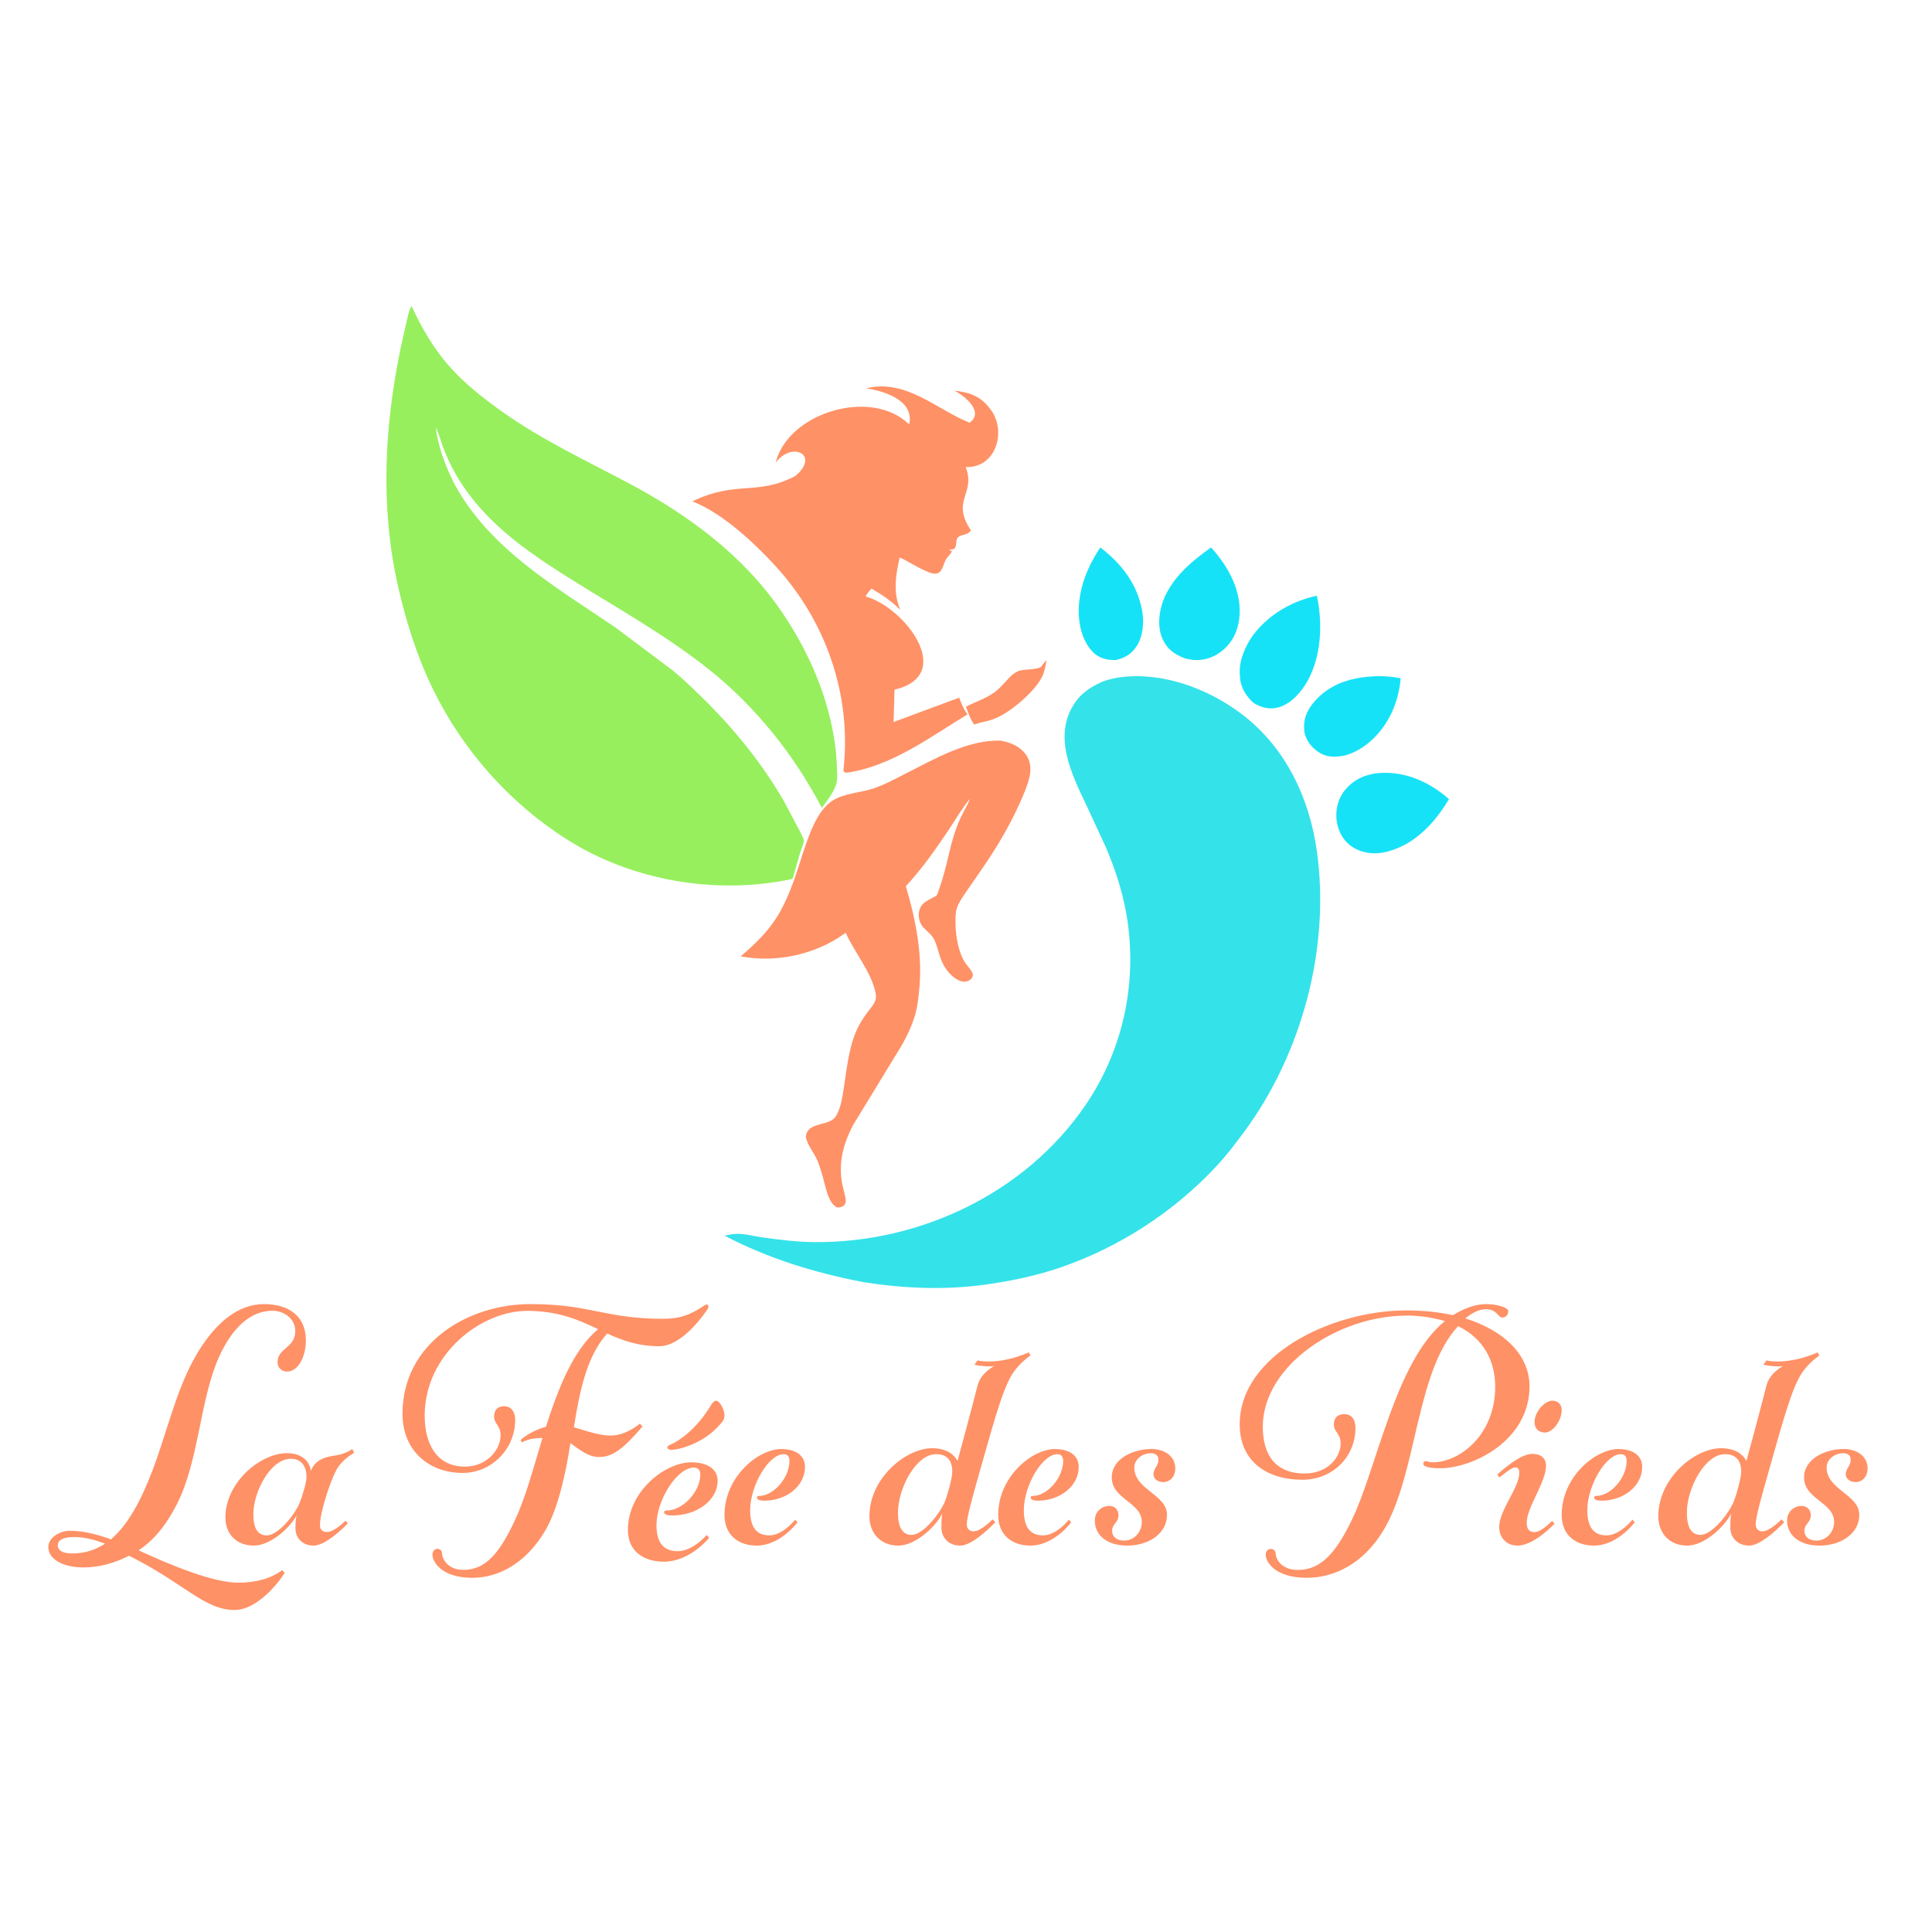 <svg width="120" height="120" viewBox="0 0 120 120" fill="none" xmlns="http://www.w3.org/2000/svg">
<path d="M68.341 34C67.585 35.149 67.029 36.429 67.001 37.881C66.984 38.799 67.224 39.778 67.826 40.442C68.24 40.901 68.739 40.998 69.3 41C69.846 40.868 70.273 40.645 70.606 40.124C70.999 39.51 71.07 38.665 70.941 37.94C70.634 36.222 69.601 34.965 68.341 34.002V34Z" fill="#16E2F7"/>
<path d="M75.22 34C74.077 34.824 73.079 35.648 72.451 36.852C72.019 37.683 71.816 38.837 72.214 39.701C72.503 40.329 72.951 40.654 73.639 40.907L74.092 40.988C74.697 41.049 75.283 40.869 75.752 40.539C76.489 40.022 76.864 39.272 76.968 38.459C77.174 36.818 76.361 35.26 75.223 34.002L75.22 34Z" fill="#16E2F7"/>
<path d="M84.612 42.075C84.119 42.141 83.59 42.274 83.137 42.476C82.651 42.694 82.178 43.004 81.808 43.391C81.324 43.897 80.979 44.451 81.001 45.181V45.244C81.005 45.326 81.008 45.41 81.023 45.49C81.129 45.998 81.452 46.411 81.875 46.699C82.433 47.079 82.974 47.037 83.599 46.91C84.157 46.728 84.615 46.471 85.063 46.091C86.229 45.102 86.872 43.639 87 42.128C86.177 41.968 85.449 41.968 84.617 42.072L84.612 42.075Z" fill="#16E2F7"/>
<path d="M85.32 48.052C85.067 48.112 84.795 48.178 84.553 48.288C83.956 48.557 83.384 49.082 83.139 49.797C82.949 50.352 82.953 50.966 83.155 51.519C83.377 52.126 83.774 52.53 84.29 52.766C85.316 53.237 86.397 52.933 87.357 52.415C88.466 51.765 89.287 50.822 90 49.637C88.649 48.44 86.996 47.808 85.32 48.052Z" fill="#16E2F7"/>
<path d="M81.792 37C80.361 37.315 79.004 38.032 78.004 39.229C77.47 39.869 76.964 40.896 77.002 41.798L77.007 41.885L77.016 42.061C77.063 42.726 77.407 43.247 77.855 43.658C78.357 43.956 78.841 44.087 79.397 43.938C80.171 43.733 80.827 43.001 81.229 42.267C82.073 40.727 82.163 38.728 81.792 37Z" fill="#16E2F7"/>
<path d="M69.457 42.082C69.094 42.146 68.679 42.238 68.346 42.397C67.709 42.698 67.159 43.063 66.756 43.662C65.376 45.707 66.55 48.07 67.487 50.032L68.653 52.551C69.224 53.866 69.693 55.271 69.946 56.686C70.691 60.864 69.809 65.126 67.438 68.617C63.688 74.131 57.101 77.214 50.559 77.15C49.478 77.14 48.402 77.003 47.331 76.854C46.821 76.783 46.239 76.614 45.729 76.636C45.488 76.645 45.238 76.704 45 76.747C47.744 78.183 50.62 79.057 53.64 79.638C56.124 80.029 58.682 80.138 61.176 79.792C62.78 79.569 64.377 79.24 65.911 78.711C69.549 77.453 72.954 75.245 75.587 72.399C76.21 71.726 76.755 71.008 77.3 70.269C80.86 65.442 82.641 58.854 81.79 52.84C81.318 49.513 79.831 46.411 77.137 44.361C75.004 42.741 72.126 41.691 69.457 42.082Z" fill="#34E2EA"/>
<path d="M60.51 45C60.851 44.878 61.214 44.828 61.56 44.716C62.032 44.564 62.449 44.313 62.851 44.016C63.489 43.548 64.387 42.748 64.74 42.004C64.89 41.687 64.942 41.344 65 41C64.888 41.12 64.79 41.237 64.696 41.376C64.542 41.613 63.585 41.548 63.274 41.675C63.019 41.777 62.832 41.931 62.645 42.136C62.362 42.442 62.091 42.768 61.754 43.01C61.225 43.389 60.573 43.595 60 43.894C60.117 44.238 60.292 44.716 60.508 45H60.51Z" fill="#FF9166"/>
<path d="M61.411 25.283C60.833 24.57 60.155 24.361 59.27 24.263C59.936 24.584 61.151 25.6 60.222 26.255C58.184 25.444 56.264 23.499 53.784 24.121C54.937 24.281 56.761 24.869 56.484 26.313L56.436 26.334C54.09 24.074 48.946 25.631 48.175 28.741C49.206 27.359 50.951 28.275 49.397 29.566C47.001 30.817 45.747 29.815 43 31.143C44.628 31.758 46.528 33.368 48.175 35.167C51.328 38.61 52.894 43.189 52.395 47.783C52.393 47.807 52.39 47.832 52.388 47.855C52.412 47.951 52.457 47.949 52.538 48C55.322 47.632 57.768 45.784 60.096 44.368C59.876 44.102 59.697 43.655 59.578 43.333L55.505 44.843L55.558 42.837C59.432 41.926 56.167 37.704 53.777 37.052C53.794 36.921 54.049 36.653 54.128 36.558C54.801 36.944 55.35 37.322 55.923 37.881C55.46 36.84 55.63 35.689 55.885 34.622C56.389 34.838 57.525 35.612 58.074 35.633C58.52 35.626 58.556 35.139 58.723 34.81C58.819 34.589 59.05 34.461 59.122 34.23C59.036 34.198 59.024 34.205 58.964 34.125C59.525 34.2 59.301 33.718 59.47 33.408C59.668 33.161 60.088 33.28 60.306 32.942C59.043 31.057 60.63 30.693 59.981 29.011C61.965 29.079 62.578 26.583 61.411 25.29V25.283Z" fill="#FF9166"/>
<path d="M62.165 46.003C60.121 45.932 58.064 47.132 56.304 48.021C55.639 48.358 54.975 48.724 54.267 48.967C53.474 49.237 52.429 49.27 51.735 49.715C51.093 50.124 50.705 50.834 50.416 51.505C49.975 52.531 49.693 53.615 49.32 54.664C49.053 55.41 48.73 56.174 48.318 56.856C47.7 57.882 46.907 58.628 46 59.404L46.475 59.474C48.573 59.747 50.84 59.185 52.528 57.934C53.081 59.187 54.104 60.326 54.386 61.683C54.492 62.198 54.194 62.452 53.901 62.847C53.704 63.113 53.52 63.384 53.362 63.675C52.758 64.793 52.627 66.171 52.436 67.404C52.339 68.032 52.257 68.745 51.934 69.309C51.59 69.911 50.452 69.707 50.135 70.309C50.055 70.457 50.033 70.586 50.081 70.751C50.21 71.193 50.554 71.598 50.743 72.024C50.988 72.569 51.126 73.186 51.279 73.76C51.379 74.134 51.575 74.799 51.973 74.983C52.058 75.02 52.206 74.99 52.29 74.952C52.531 74.849 52.552 74.653 52.514 74.423C52.453 74.08 52.344 73.746 52.288 73.402C52.084 72.129 52.397 71.01 52.984 69.883L56.01 64.927C56.374 64.289 56.689 63.6 56.879 62.895C56.988 62.483 57.031 62.059 57.077 61.638C57.332 59.376 56.9 57.209 56.263 55.045C57.262 53.968 58.13 52.737 58.94 51.521C59.362 50.889 59.757 50.202 60.244 49.614C60.087 50.035 59.83 50.43 59.643 50.842C59.328 51.531 59.114 52.281 58.945 53.017C58.777 53.735 58.605 54.441 58.36 55.137C58.321 55.25 58.241 55.541 58.166 55.624C58.12 55.675 57.967 55.734 57.902 55.772C57.623 55.927 57.315 56.061 57.169 56.362C56.983 56.753 57.046 57.247 57.332 57.581C57.555 57.84 57.863 58.035 58.018 58.345C58.234 58.776 58.304 59.27 58.496 59.71C58.707 60.197 59.134 60.754 59.667 60.935C59.856 61.001 60.041 60.982 60.211 60.886C60.325 60.822 60.4 60.714 60.424 60.589C60.463 60.38 60.07 59.985 59.953 59.804C59.505 59.1 59.355 58.112 59.347 57.298C59.345 56.983 59.34 56.687 59.439 56.383C59.546 56.061 59.767 55.758 59.953 55.475L60.839 54.191C61.787 52.834 62.618 51.477 63.3 49.969C63.547 49.423 63.821 48.814 63.95 48.231C64.049 47.77 64.013 47.28 63.732 46.885C63.356 46.358 62.795 46.121 62.167 46.005L62.165 46.003Z" fill="#FF9166"/>
<path d="M25.567 19L25.549 19.024C25.394 19.297 25.333 19.66 25.258 19.962L24.873 21.672C23.874 26.527 23.619 31.495 24.71 36.36C25.207 38.572 25.897 40.767 26.894 42.811C28.752 46.62 31.677 49.914 35.291 52.188C39.33 54.728 44.568 55.601 49.23 54.587L49.247 54.534L49.697 52.967C49.758 52.768 49.92 52.423 49.928 52.224C49.93 52.106 49.765 51.797 49.711 51.689L48.688 49.755C47.323 47.397 45.56 45.224 43.608 43.319C43.017 42.744 42.421 42.163 41.781 41.64L38.248 38.989C34.511 36.447 30.381 34.096 28.19 29.994C27.663 28.931 27.21 27.727 27.06 26.544C27.276 26.957 27.388 27.434 27.556 27.871C27.967 28.941 28.521 29.915 29.224 30.829C30.95 33.069 33.309 34.633 35.695 36.118C38.491 37.857 41.387 39.488 43.972 41.532C46.917 43.859 49.315 46.874 51.044 50.173C51.355 49.77 51.71 49.302 51.9 48.829C52.036 48.494 51.997 48.079 51.987 47.726C51.949 46.339 51.7 45.025 51.309 43.694C50.728 41.722 49.733 39.728 48.573 38.025C46.149 34.463 42.718 31.949 38.922 29.946C36.291 28.555 33.618 27.295 31.186 25.566C29.983 24.709 28.813 23.795 27.843 22.677C26.872 21.557 26.182 20.341 25.562 19.007L25.567 19Z" fill="#97EF5E"/>
<path d="M17.678 97.699C17.311 98.306 15.966 100 14.571 100C12.687 100 11.392 98.303 8.015 96.631C7.11 97.092 6.131 97.357 5.178 97.357C3.883 97.357 3 96.824 3 96.098C3 95.491 3.733 95.08 4.322 95.08C5.178 95.08 6.035 95.297 6.891 95.613C7.967 94.693 8.775 93.166 9.484 91.299C10.463 88.683 10.977 86.162 12.296 83.98C13.471 82.066 14.841 81 16.407 81C17.873 81 19 81.703 19 83.253C19 84.2 18.559 85.191 17.825 85.191C17.531 85.191 17.239 84.974 17.239 84.611C17.239 83.715 18.339 83.739 18.339 82.673C18.339 81.896 17.63 81.413 16.921 81.413C15.551 81.413 14.427 82.479 13.618 84.248C12.42 86.888 12.371 90.668 11.001 93.407C10.292 94.788 9.508 95.708 8.604 96.291C10.584 97.211 13.228 98.303 14.793 98.303C15.944 98.303 16.824 98.036 17.533 97.527L17.68 97.696L17.678 97.699ZM6.524 95.88C5.887 95.639 5.253 95.469 4.616 95.469C3.907 95.469 3.589 95.663 3.589 95.978C3.589 96.365 4.003 96.487 4.493 96.487C5.251 96.487 5.936 96.27 6.524 95.88Z" fill="#FF9166"/>
<path d="M20.309 95.156C20.775 95.156 21.46 94.454 21.46 94.454L21.607 94.618C21.607 94.618 20.309 96 19.48 96C18.747 96 18.353 95.485 18.353 94.946C18.353 94.687 18.353 94.384 18.426 94.103C18.107 94.782 16.86 96 15.761 96C14.661 96 14 95.249 14 94.267C14 92.041 16.202 90.259 17.816 90.259C18.744 90.259 19.234 90.751 19.308 91.361C19.48 90.892 19.87 90.541 20.702 90.423C21.486 90.328 21.877 90 21.877 90L22 90.233C22 90.233 21.291 90.608 20.9 91.287C20.509 92.013 19.873 93.936 19.873 94.733C19.873 95.015 20.044 95.156 20.314 95.156H20.309ZM18.549 93.492C18.744 93.046 19.038 92.11 19.038 91.733C19.038 91.172 18.795 90.608 18.059 90.608C16.812 90.608 15.736 92.646 15.736 94.054C15.736 94.921 16.007 95.367 16.569 95.367C17.181 95.367 18.11 94.359 18.549 93.492Z" fill="#FF9166"/>
<path d="M32.736 81.421C29.878 81.421 26.378 84.109 26.378 87.934C26.378 89.638 27.092 91.093 28.878 91.093C30.235 91.093 31.092 90.056 31.092 89.144C31.092 88.525 30.689 88.453 30.689 87.983C30.689 87.589 30.902 87.341 31.308 87.341C31.689 87.341 31.998 87.613 31.998 88.204C31.998 90.005 30.522 91.487 28.738 91.487C26.667 91.487 25 90.129 25 87.81C25 83.467 29 81 32.952 81C36.689 81 37.57 81.912 41.19 81.912C42.286 81.912 42.88 81.64 43.617 81.173C43.737 81.1 43.807 81.024 43.88 81.024C43.953 81.024 44 81.073 44 81.148C44 81.248 43.953 81.321 43.857 81.445C43.477 81.988 42.237 83.616 40.953 83.616C39.669 83.616 38.666 83.27 37.715 82.825C36.429 84.255 36.001 86.428 35.645 88.647C36.382 88.869 37.215 89.165 37.931 89.165C38.908 89.165 39.741 88.426 39.741 88.426L39.908 88.599C38.765 89.932 38.074 90.499 37.218 90.499C36.504 90.499 35.957 90.005 35.431 89.635C35.144 91.46 34.694 93.633 33.884 95.039C32.67 97.112 30.956 98 29.336 98C27.409 98 26.859 96.988 26.859 96.569C26.859 96.348 27.003 96.2 27.169 96.2C27.359 96.2 27.456 96.348 27.456 96.496C27.456 96.769 27.766 97.508 28.789 97.508C30.193 97.508 31.076 96.399 32.003 94.375C32.647 93.017 33.123 91.192 33.694 89.316C33.24 89.316 32.86 89.365 32.407 89.589L32.337 89.44C32.337 89.44 32.933 88.874 33.907 88.625C34.67 86.255 35.574 83.888 37.145 82.555C35.954 81.988 34.691 81.421 32.74 81.421H32.736Z" fill="#FF9166"/>
<path d="M42.948 90.829C43.948 90.829 44.571 91.257 44.571 91.963C44.571 93.223 43.249 94.13 41.749 94.13C41.5 94.13 41.249 94.08 41.249 93.928C41.249 93.854 41.298 93.826 41.374 93.826C42.424 93.826 43.498 92.641 43.498 91.582C43.498 91.304 43.347 91.155 43.099 91.155C42.049 91.155 40.776 93.171 40.776 94.734C40.776 95.867 41.251 96.346 42.099 96.346C43.047 96.346 43.897 95.338 43.897 95.338L44.047 95.514C44.047 95.514 42.872 97 41.224 97C40.076 97 39 96.421 39 95.034C39 92.614 41.323 90.825 42.946 90.825L42.948 90.829ZM44.998 87.907C44.998 88.158 44.897 88.31 44.522 88.687C43.648 89.594 42.298 90.049 41.675 90.049C41.525 90.049 41.451 89.975 41.451 89.898C41.451 89.821 41.525 89.796 41.601 89.746C42.35 89.443 43.424 88.536 44.175 87.251C44.3 87.075 44.374 87 44.475 87C44.7 87 45 87.554 45 87.907H44.998Z" fill="#FF9166"/>
<path d="M48.543 90.005C49.441 90.005 50 90.42 50 91.106C50 92.33 48.813 93.211 47.467 93.211C47.244 93.211 47.018 93.163 47.018 93.016C47.018 92.943 47.062 92.917 47.131 92.917C48.072 92.917 49.036 91.765 49.036 90.736C49.036 90.466 48.901 90.321 48.678 90.321C47.736 90.321 46.594 92.279 46.594 93.798C46.594 94.899 47.02 95.365 47.781 95.365C48.632 95.365 49.394 94.385 49.394 94.385L49.529 94.556C49.529 94.556 48.475 96 46.996 96C45.966 96 45 95.437 45 94.09C45 91.738 47.084 90 48.541 90L48.543 90.005Z" fill="#FF9166"/>
<path d="M60.473 95.111C60.949 95.111 61.648 94.371 61.648 94.371L61.824 94.544C61.824 94.544 60.473 96 59.65 96C58.876 96 58.474 95.457 58.474 94.89C58.474 94.617 58.474 94.298 58.523 94.001C58.198 94.717 56.923 96 55.799 96C54.675 96 54 95.209 54 94.174C54 91.829 56.25 89.951 57.899 89.951C58.848 89.951 59.3 90.397 59.474 90.743C59.474 90.743 60.399 87.336 60.7 86.126C60.85 85.483 61.298 85.113 61.75 84.843C61.648 84.867 61.55 84.867 61.424 84.867C60.973 84.867 60.525 84.767 60.525 84.767L60.724 84.494C60.724 84.494 60.949 84.567 61.375 84.567C61.949 84.567 62.824 84.468 63.899 84L64 84.197C64 84.197 63.251 84.692 62.824 85.432C62.198 86.469 61.575 88.89 60.85 91.407C60.626 92.223 60.049 94.149 60.049 94.668C60.049 94.965 60.224 95.114 60.473 95.114V95.111ZM58.649 93.358C58.848 92.888 59.149 91.802 59.149 91.407C59.149 90.816 58.9 90.321 58.148 90.321C56.874 90.321 55.775 92.469 55.775 93.952C55.775 94.865 56.051 95.335 56.625 95.335C57.251 95.335 58.2 94.273 58.649 93.36V93.358Z" fill="#FF9166"/>
<path d="M65.543 90.005C66.441 90.005 67 90.42 67 91.106C67 92.33 65.81 93.211 64.466 93.211C64.242 93.211 64.017 93.163 64.017 93.016C64.017 92.943 64.061 92.917 64.13 92.917C65.072 92.917 66.036 91.765 66.036 90.736C66.036 90.466 65.901 90.321 65.678 90.321C64.736 90.321 63.592 92.279 63.592 93.798C63.592 94.899 64.019 95.365 64.782 95.365C65.633 95.365 66.396 94.385 66.396 94.385L66.531 94.556C66.531 94.556 65.476 96 63.997 96C62.964 96 62 95.437 62 94.09C62 91.738 64.085 90 65.543 90V90.005Z" fill="#FF9166"/>
<path d="M68 94.444C68 93.871 68.444 93.536 68.912 93.536C69.239 93.536 69.471 93.775 69.471 94.109C69.471 94.588 69.075 94.635 69.075 95.09C69.075 95.401 69.308 95.689 69.823 95.689C70.477 95.689 70.921 95.116 70.921 94.541C70.921 93.298 69.054 93.131 69.054 91.768C69.054 90.573 70.431 90 71.506 90C72.369 90 73 90.479 73 91.195C73 91.745 72.65 92.056 72.252 92.056C71.902 92.056 71.644 91.841 71.644 91.577C71.644 91.195 71.948 91.075 71.948 90.669C71.948 90.406 71.784 90.264 71.481 90.264C70.921 90.264 70.454 90.669 70.454 91.148C70.454 92.534 72.484 92.822 72.484 94.088C72.484 95.26 71.34 96 70.01 96C68.82 96 68.002 95.401 68.002 94.446L68 94.444Z" fill="#FF9166"/>
<path d="M87.359 81.715C83.121 81.715 78.435 84.811 78.435 88.62C78.435 90.317 79.178 91.521 81.038 91.521C82.451 91.521 83.27 90.537 83.27 89.653C83.27 89.013 82.849 88.965 82.849 88.473C82.849 88.08 83.072 87.833 83.495 87.833C83.891 87.833 84.189 88.104 84.189 88.693C84.189 90.51 82.751 91.911 80.891 91.911C78.736 91.911 77 90.806 77 88.47C77 84.145 82.751 81.392 87.337 81.392C88.378 81.392 89.344 81.492 90.239 81.688C90.933 81.271 91.627 81 92.297 81C93.015 81 93.685 81.221 93.685 81.443C93.685 81.688 93.487 81.836 93.313 81.836C93.04 81.836 92.991 81.32 92.297 81.32C91.825 81.32 91.429 81.565 91.008 81.884C93.414 82.645 95 84.145 95 86.11C95 89.502 91.456 91.196 89.447 91.196C88.801 91.196 88.405 91.097 88.405 90.925C88.405 90.825 88.454 90.753 88.554 90.753C88.654 90.753 88.728 90.825 89.002 90.825C90.637 90.825 92.869 89.153 92.869 86.132C92.869 84.535 92.15 83.135 90.564 82.371C87.912 85.221 88.036 91.562 85.929 95.051C84.69 97.116 82.881 98 81.17 98C79.163 98 78.616 96.992 78.616 96.575C78.616 96.355 78.74 96.207 78.938 96.207C79.136 96.207 79.237 96.355 79.237 96.503C79.237 96.774 79.535 97.511 80.625 97.511C82.062 97.511 83.006 96.406 83.971 94.39C85.558 91.097 86.672 84.535 89.747 82.054C89.053 81.858 88.261 81.71 87.366 81.71L87.359 81.715Z" fill="#FF9166"/>
<path d="M94.826 94.581C94.826 94.975 94.987 95.163 95.311 95.163C95.751 95.163 96.398 94.466 96.398 94.466L96.56 94.629C96.56 94.629 95.311 96 94.249 96C93.579 96 93.116 95.512 93.116 94.838C93.116 93.815 94.365 92.395 94.365 91.49C94.365 91.281 94.32 91.141 94.11 91.141C93.855 91.141 93.139 91.769 93.139 91.769L93 91.584C93.369 91.258 94.434 90.304 95.172 90.304C95.726 90.304 96.027 90.584 96.027 91.049C96.027 92.049 94.826 93.631 94.826 94.585V94.581ZM96.421 87C96.745 87 97 87.209 97 87.582C97 88.211 96.469 88.977 95.961 88.977C95.614 88.977 95.313 88.768 95.313 88.325C95.313 87.72 95.915 87 96.423 87H96.421Z" fill="#FF9166"/>
<path d="M100.543 90.005C101.441 90.005 102 90.42 102 91.106C102 92.33 100.81 93.211 99.466 93.211C99.242 93.211 99.017 93.163 99.017 93.016C99.017 92.943 99.061 92.917 99.13 92.917C100.072 92.917 101.036 91.765 101.036 90.736C101.036 90.466 100.901 90.321 100.678 90.321C99.736 90.321 98.592 92.279 98.592 93.798C98.592 94.899 99.019 95.365 99.782 95.365C100.633 95.365 101.396 94.385 101.396 94.385L101.531 94.556C101.531 94.556 100.476 96 98.997 96C97.964 96 97 95.437 97 94.09C97 91.738 99.085 90 100.543 90V90.005Z" fill="#FF9166"/>
<path d="M109.473 95.111C109.948 95.111 110.649 94.371 110.649 94.371L110.824 94.544C110.824 94.544 109.473 96 108.649 96C107.876 96 107.474 95.457 107.474 94.89C107.474 94.617 107.474 94.298 107.523 94.001C107.198 94.717 105.923 96 104.799 96C103.675 96 103 95.209 103 94.174C103 91.829 105.25 89.951 106.899 89.951C107.848 89.951 108.299 90.397 108.474 90.743C108.474 90.743 109.399 87.336 109.7 86.126C109.85 85.483 110.299 85.113 110.75 84.843C110.649 84.867 110.55 84.867 110.424 84.867C109.973 84.867 109.525 84.767 109.525 84.767L109.724 84.494C109.724 84.494 109.948 84.567 110.375 84.567C110.949 84.567 111.824 84.468 112.899 84L113 84.197C113 84.197 112.251 84.692 111.824 85.432C111.198 86.469 110.575 88.89 109.85 91.407C109.626 92.223 109.049 94.149 109.049 94.668C109.049 94.965 109.224 95.114 109.473 95.114V95.111ZM107.649 93.358C107.848 92.888 108.149 91.802 108.149 91.407C108.149 90.816 107.9 90.321 107.148 90.321C105.874 90.321 104.775 92.469 104.775 93.952C104.775 94.865 105.051 95.335 105.625 95.335C106.251 95.335 107.2 94.273 107.649 93.36V93.358Z" fill="#FF9166"/>
<path d="M111 94.444C111 93.871 111.444 93.536 111.912 93.536C112.238 93.536 112.471 93.775 112.471 94.109C112.471 94.588 112.075 94.635 112.075 95.09C112.075 95.401 112.308 95.689 112.823 95.689C113.477 95.689 113.921 95.116 113.921 94.541C113.921 93.298 112.054 93.131 112.054 91.768C112.054 90.573 113.431 90 114.506 90C115.369 90 116 90.479 116 91.195C116 91.745 115.65 92.056 115.252 92.056C114.902 92.056 114.644 91.841 114.644 91.577C114.644 91.195 114.948 91.075 114.948 90.669C114.948 90.406 114.785 90.264 114.481 90.264C113.921 90.264 113.454 90.669 113.454 91.148C113.454 92.534 115.484 92.822 115.484 94.088C115.484 95.26 114.34 96 113.01 96C111.82 96 111.002 95.401 111.002 94.446L111 94.444Z" fill="#FF9166"/>
</svg>
